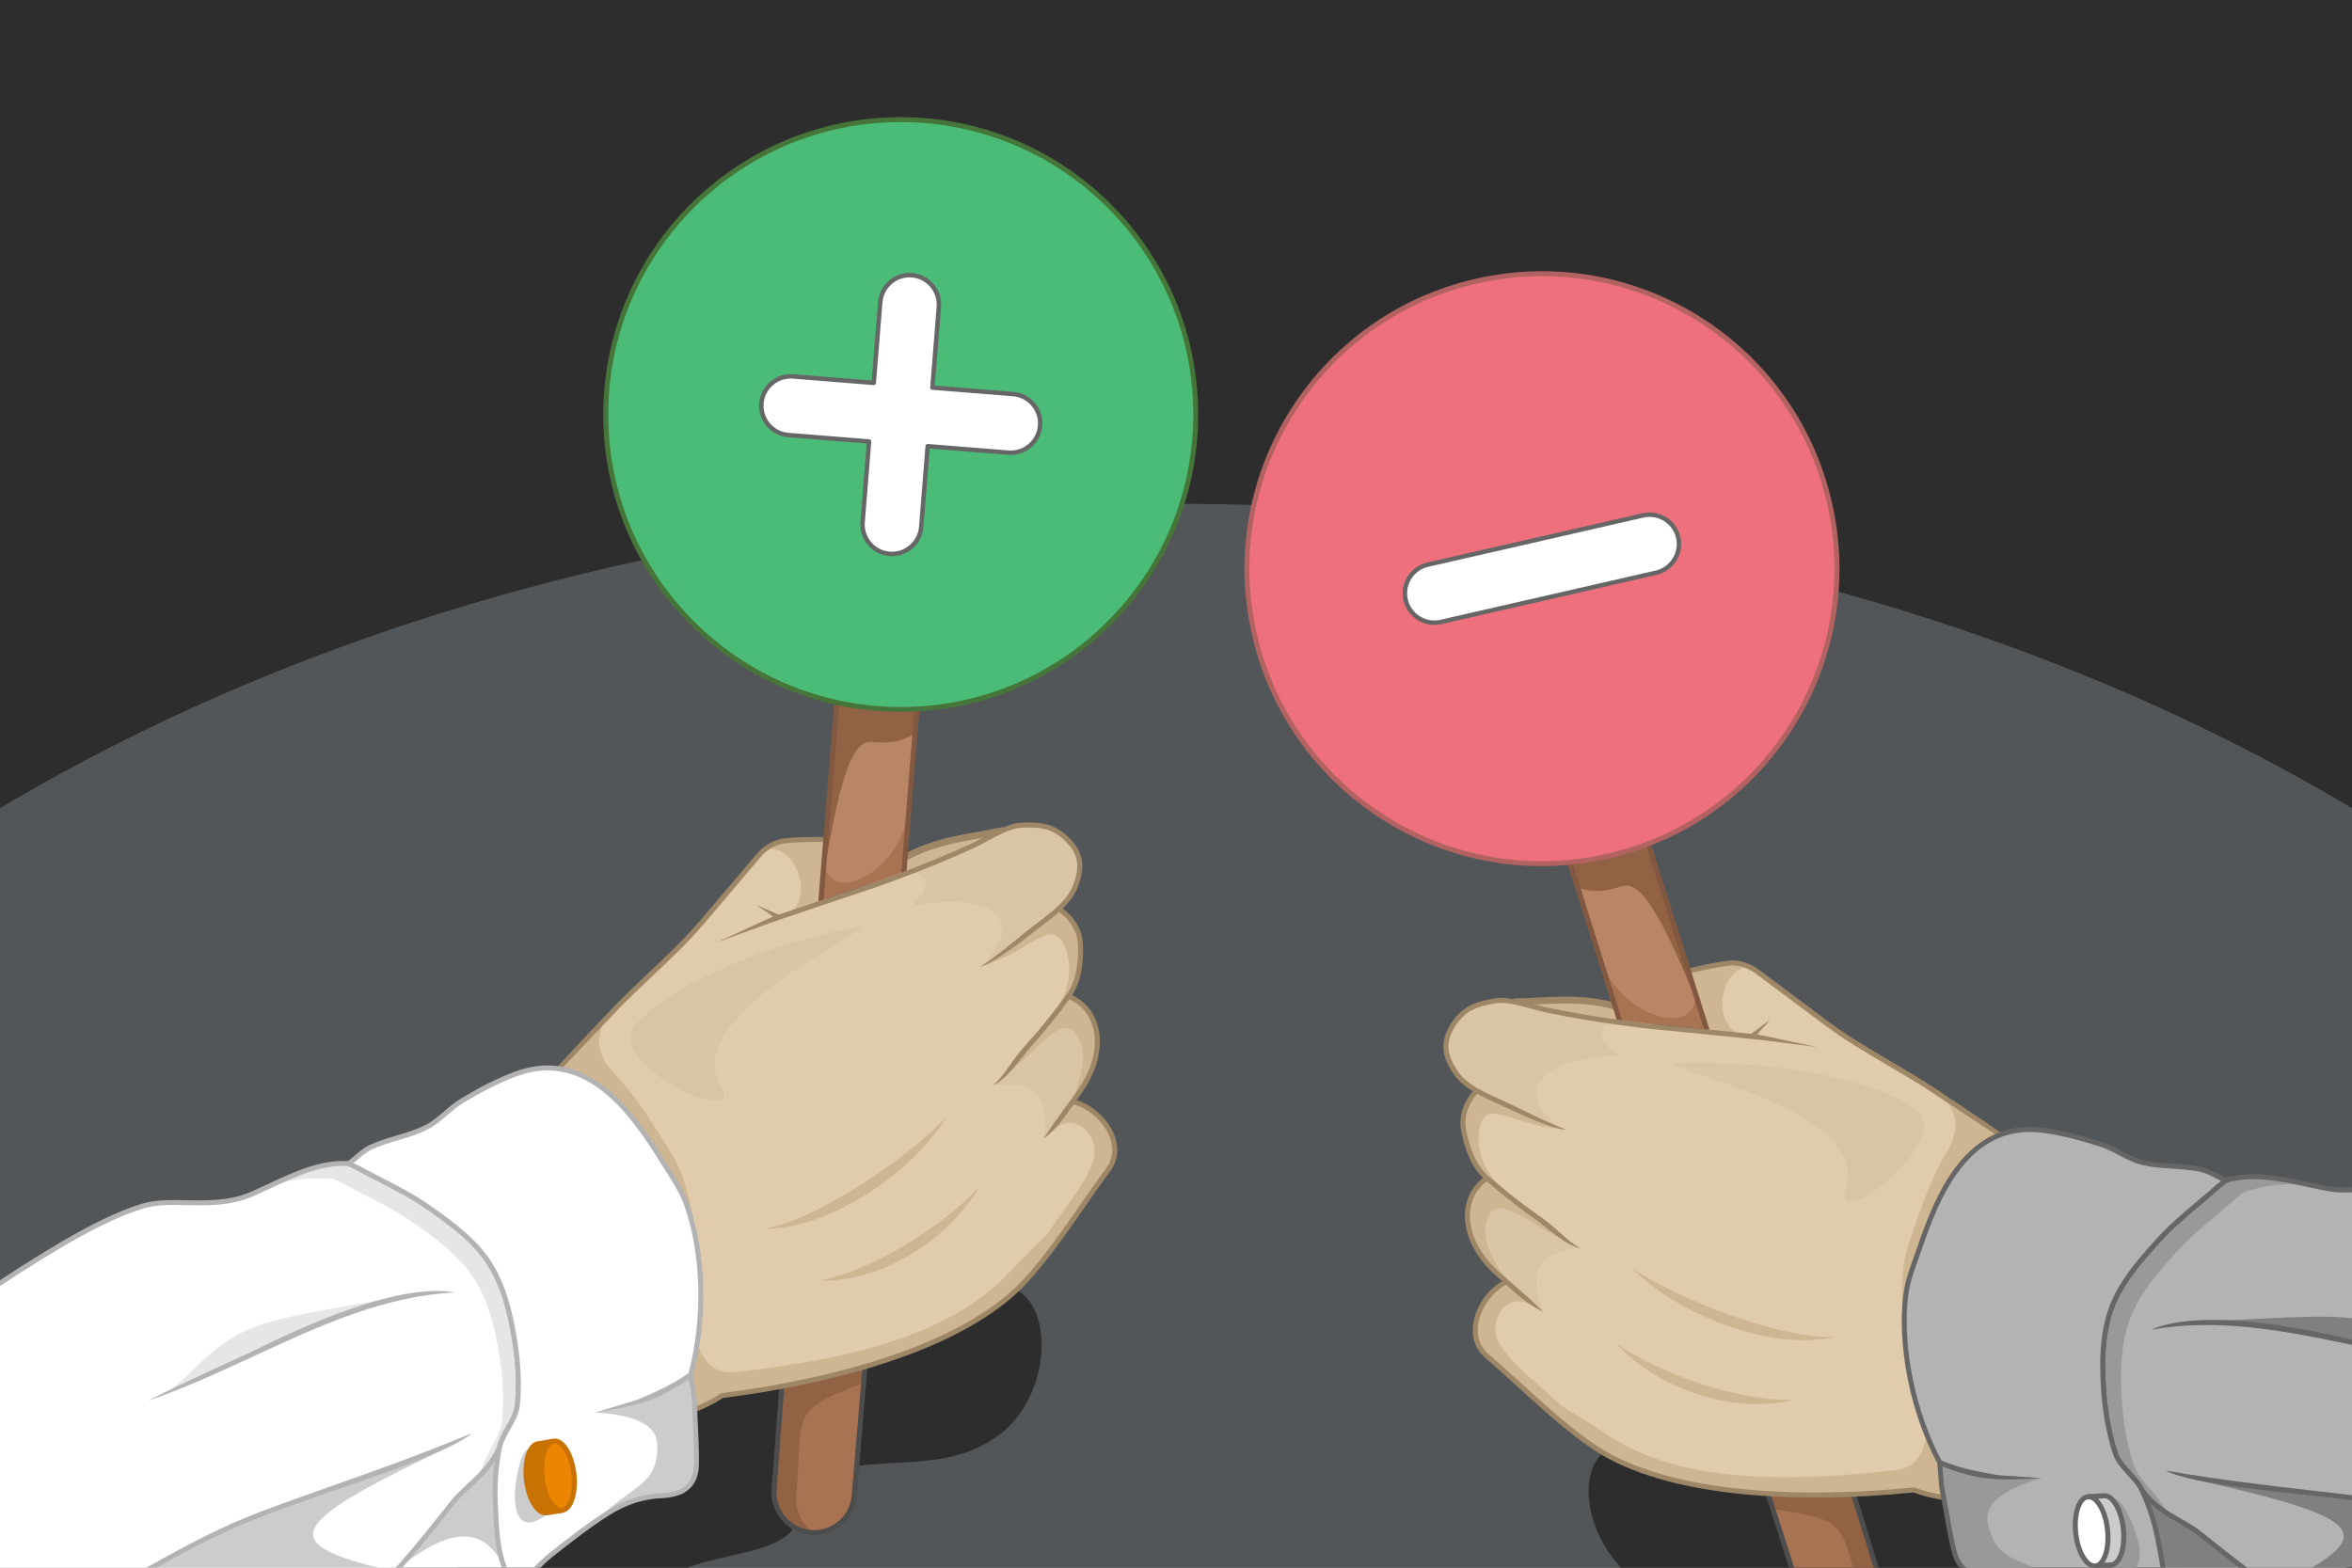 <?xml version="1.0" encoding="UTF-8"?>
<!DOCTYPE svg PUBLIC "-//W3C//DTD SVG 1.1//EN" "http://www.w3.org/Graphics/SVG/1.1/DTD/svg11.dtd">
<!-- Creator: CorelDRAW 2020 (64-Bit) -->
<svg xmlns="http://www.w3.org/2000/svg" xml:space="preserve" width="300px" height="200px" version="1.1" style="shape-rendering:geometricPrecision; text-rendering:geometricPrecision; image-rendering:optimizeQuality; fill-rule:evenodd; clip-rule:evenodd"
viewBox="0 0 5999.1 3999.4"
 xmlns:xlink="http://www.w3.org/1999/xlink"
 xmlns:xodm="http://www.corel.com/coreldraw/odm/2003">
 <defs>
  <style type="text/css">
   <![CDATA[
    .str1 {stroke:#4D4D4D;stroke-width:17.4;stroke-miterlimit:2.613}
    .str0 {stroke:#9E8767;stroke-width:17.4;stroke-miterlimit:2.613}
    .str2 {stroke:#666666;stroke-width:11.3;stroke-linecap:round;stroke-linejoin:round;stroke-miterlimit:2.613}
    .fil10 {fill:none}
    .fil0 {fill:#2D2D2D}
    .fil20 {fill:#4ABC78}
    .fil1 {fill:#525659}
    .fil24 {fill:gray}
    .fil7 {fill:#916244}
    .fil22 {fill:#999999}
    .fil6 {fill:#A87352}
    .fil23 {fill:#B3B3B3}
    .fil18 {fill:#B88667}
    .fil15 {fill:#C77202}
    .fil13 {fill:#CCCCCC}
    .fil3 {fill:#CFB693}
    .fil2 {fill:#CFB693}
    .fil5 {fill:#DAC4A6}
    .fil4 {fill:#E1CBAD}
    .fil11 {fill:#E6E6E6}
    .fil17 {fill:#EC8500}
    .fil26 {fill:#ED707C}
    .fil12 {fill:white}
    .fil21 {fill:#467539;fill-rule:nonzero}
    .fil8 {fill:#4D4D4D;fill-rule:nonzero}
    .fil25 {fill:#666666;fill-rule:nonzero}
    .fil19 {fill:#825940;fill-rule:nonzero}
    .fil9 {fill:#9E8767;fill-rule:nonzero}
    .fil27 {fill:#B36262;fill-rule:nonzero}
    .fil14 {fill:#B3B3B3;fill-rule:nonzero}
    .fil16 {fill:#C77202;fill-rule:nonzero}
   ]]>
  </style>
 </defs>
 <g id="Layer_x0020_1">
  <g id="_2382092868592">
   <g>
    <polygon class="fil0" points="0,0 5999.1,0 5999.1,3999.4 0,3999.4 "/>
    <path class="fil1" d="M5999.1 2061.9c-810.9,-484.5 -1857.1,-776.5 -2999.5,-776.5 -1142.4,0 -2188.7,292 -2999.6,776.5l0 1937.5 5999.1 0 0 -1937.5z"/>
   </g>
   <g>
    <g>
     <path class="fil2 str0" d="M2188.2 2206.3c41.5,-7.1 83,-14.2 124.6,-21.3 84.3,-44.3 163.8,-48.6 245,-66.5 -78.7,106.7 -157.4,213.3 -236.1,320 -44.5,-77.4 -89,-154.8 -133.5,-232.2z"/>
     <path class="fil0" d="M2498.7 3262.7c50.8,-4.3 111.1,25.7 135.6,70.3 49.4,90.1 15.2,248.6 -80.1,323.2 -149.9,117.4 -324.3,40.9 -498.5,117.9 -28.3,12.5 -17.9,109.9 -38.3,133 -46.4,52.6 -171.5,57.3 -264.2,92.3l-586.8 0 281.6 -566.2c350.3,-56.8 697.2,-140.7 1050.7,-170.5z"/>
     <path class="fil3" d="M2724.4 2143.8c-37.1,-37.6 -69.8,-41.1 -122.5,-38.3 -33.6,1.7 -88.1,36.8 -118.5,51 -62.8,29.3 -127.2,55 -192,79.5 -66.6,25.2 -134.7,46.3 -202.1,69.3 -25.7,8.8 -51.3,17.5 -77,26.2l48.2 -187.7c-51.9,-7.6 -95.5,3.5 -125.6,38.9l-142.9 168.3c-69.4,81.7 -154,149.4 -227.5,227.5l-139.1 148c19.7,9.7 52.3,8.9 69.8,22.9 62,50 109.9,114.7 146.4,173.6 3.9,6.4 8.7,13.9 13.6,21.5 17.6,27.3 36.3,56.4 48.3,89.2 21.7,59.5 35.1,134.3 37.1,213.9 1.9,73.3 -5.8,150.8 -25.5,224.3l8.9 59.6 0 0.7c0.6,18.1 1.6,36.6 2.5,55 0.4,8 0.8,16 1.2,24 38.4,-11.8 81.1,-29.1 113.8,-50.9 299.3,-37.9 624.7,-128.7 774.6,-293.2 79.3,-87 139.9,-187.9 209.8,-281.8 52.6,-70.7 -23.8,-161 -90.2,-174.9 6.3,-8.7 13,-18 20.1,-28.5 73.1,-107.1 47.1,-201.7 -30.1,-239.6 28.3,-37.9 32.4,-87.1 30,-135.5 -1.8,-34.6 -24,-68.2 -55,-88.4 17.9,-16.7 33.4,-35 41.4,-55.5 15.7,-40.2 21.8,-79 -17.7,-119.1z"/>
     <path class="fil4" d="M2724.4 2143.8c-37.1,-37.6 -69.8,-41.1 -122.5,-38.3 -33.6,1.7 -88.1,36.8 -118.5,51 -62.8,29.3 -127.2,55 -192,79.5 -66.6,25.2 -134.7,46.3 -202.1,69.3 -25.7,8.8 46.2,-37.4 20.5,-28.8l4.8 -133.6c-100.6,-5.5 -149.6,4.4 -179.7,39.8l-142.9 168.3c-69.4,81.7 -152.2,151.1 -227.5,227.5 -45.7,46.4 -52.3,103.6 1.7,159.6 45,46.6 81.8,101.8 111.1,148.6 4,6.4 8.8,13.8 13.7,21.4 17.6,27.4 36.3,56.5 48.3,89.3 21.7,59.5 35.1,134.2 37.1,213.9 0.9,35 -0.4,71 -4.1,107.1 -9.8,94 15,192.2 105,182 299.8,-34 553.7,-96.5 703.7,-261.1 79.2,-86.9 175,-160.1 244.9,-254 52.6,-70.7 -23.8,-161 -90.2,-174.9 6.3,-8.7 13,-18 20.1,-28.5 73.1,-107.1 47.1,-201.7 -30.1,-239.6 28.3,-37.9 32.4,-87.1 30,-135.5 -1.8,-34.6 -24,-68.2 -55,-88.4 17.9,-16.7 33.4,-35 41.4,-55.5 15.7,-40.2 21.8,-79 -17.7,-119.1z"/>
     <path class="fil5" d="M2736.7 2810.6l-1 -0.2c6.3,-8.7 13,-18 20.1,-28.5 73.1,-107.1 47.1,-201.7 -30.1,-239.6 2.1,-2.8 4.1,-5.7 5.9,-8.6l-97.3 121.6 -47.4 67 -54.4 46.6c93.8,-13.2 148.7,18.6 129,136.8l72.9 -94 2.3 -1.1z"/>
     <path class="fil2" d="M2200.1 2268.3c-36.9,12.4 -74,24.5 -110.8,37 -25.7,8.8 46.2,-37.4 20.5,-28.8l4.8 -133.6c-82.8,-4.5 -130.6,1.4 -161.8,23.4 74.4,-17.5 134.4,133 48.1,169.5 66.4,-22.5 132.8,-45 199.2,-67.5z"/>
     <path class="fil2" d="M2747.2 2794.3c2.8,-3.9 5.7,-8.1 8.6,-12.4 73.1,-107.1 47.1,-201.7 -30.1,-239.6 2.1,-2.8 4.1,-5.7 5.9,-8.6l-52.9 70 -88.8 103.2 -7.2 20.3c45.7,-31.3 122.7,-137.8 157.1,-94.3 36.5,46.2 22.8,93.1 1.7,158.2l5.7 3.2z"/>
     <path class="fil2" d="M2728 2543.4l-2.3 -1.1c28.3,-37.9 32.4,-87.1 30,-135.5 -1.8,-34.6 -24,-68.2 -55,-88.4 1.6,-1.5 3.2,-3 4.7,-4.5l0 0 -50.1 42 -58.2 46 -64.6 46.4 -32.3 18.2c105.8,-36.2 111.4,-59 169.9,-81 35,-13.2 55.1,38.2 56.9,81 2,45.2 -15.7,83 -30.7,102.9l2.6 2.6 27.7 -27.7 1.4 -0.9z"/>
     <path class="fil2" d="M2792.2 3027.3c11.7,-13.7 23,-27.7 33.7,-42 51.2,-68.8 -19.8,-156.1 -84.8,-173.6l-6.7 0 -55.3 78.9c55.3,-61.8 116,-1.2 113,49.7 -3.8,64.3 -103,171 -125.7,217.3l65.8 -56.3 60 -74z"/>
     <path class="fil5" d="M2724.4 2143.8c-37.1,-37.6 -69.8,-41.1 -122.5,-38.3 -33.6,1.7 -88.1,36.8 -118.5,51 -52.6,24.5 -106.4,46.6 -160.6,67.5 50.8,10.1 50.4,40.3 0,89.9 200.5,-45.7 305.4,31.3 177.4,152.6l57.2 -36.1 104.4 -80.1 39.5 -31.4 -0.6 -0.5c17.9,-16.7 33.4,-35 41.4,-55.5 15.7,-40.2 21.8,-79 -17.7,-119.1z"/>
     <g>
      <path class="fil6" d="M2206.3 3486.9l-27.5 328.7c-4.6,56.2 -54.1,98.6 -110.3,94.1l0 0c-56.2,-4.5 -98.3,-54.1 -94.1,-110.4l19.8 -264.1 212.1 -48.3z"/>
      <path class="fil7" d="M2206.3 3486.9c-1.1,13.6 -2.1,27.2 -3.2,40.9 -192.7,72.4 -155.1,77.8 -172,289.9 -3,37.5 14.8,72.1 43.7,92.3 -2.1,-0.1 -4.2,-0.1 -6.3,-0.3 0,0 0,0 0,0 -56.2,-4.5 -98.6,-54.2 -94.1,-110.4 5.2,-64.9 14.7,-199.1 19.8,-264.1 70.7,-26.5 141.4,-21.7 212.1,-48.3z"/>
      <path class="fil8" d="M2213 3484.4l-27.7 331.7c-2.4,29.9 -16.8,56.1 -38.1,74.2 -21.2,18.1 -49.4,28.2 -79.2,25.8 -29.9,-2.4 -56.1,-16.8 -74.2,-38 -18.1,-21.3 -28.2,-49.4 -25.8,-79.3l19.6 -261.1 13.3 -5 -20.1 267.1c-2.1,26.4 6.8,51.2 22.8,69.9 15.9,18.8 39.1,31.5 65.4,33.6 26.4,2.1 51.2,-6.8 69.9,-22.8 18.7,-15.9 31.4,-39 33.5,-65.3l27.3 -325.8 13.3 -5z"/>
     </g>
     <g>
      <path class="fil9" d="M1152 3027.7c140.3,-166.8 256.8,-294.7 407.9,-453.6 30.6,-32.2 62.9,-62.7 95.2,-93.1 45.7,-43.2 91.5,-86.4 132,-134.1l142.9 -168.3c15.5,-18.3 34.5,-30.4 56.2,-37.2 22.4,-6.9 124.6,-8 152,-3.9l7.1 1 -41.6 161.9 -12.4 -3.1 38 -148.1c-22.9,-2.6 -120.7,-1.3 -139.4,4.5 -19.3,6 -36.2,16.8 -50.1,33.2l-142.9 168.3c-41,48.3 -87,91.7 -133.1,135.1 -32.1,30.3 -64.3,60.7 -94.6,92.6l-228.4 240.2 -179 212.8 -9.8 -8.2z"/>
      <path class="fil9" d="M1971.6 2338.3c42.5,-14.4 73.2,-24.6 115.6,-39 19.4,-6.6 41.6,-14 63.8,-21.4 46.1,-15.3 92.2,-30.6 138.1,-47.9 32.5,-12.3 64.8,-24.8 96.6,-37.9 31.7,-13 63.4,-26.7 94.9,-41.4 8.3,-3.9 17.8,-9 28.2,-14.6 30,-16 66.7,-35.7 92.7,-37.1 27,-1.4 49,-1.1 69.2,4.3 20.4,5.5 38.8,16.3 58.3,36 20.9,21.3 29.8,42.4 31.4,63.6 1.5,20.8 -4.2,41.5 -12.3,62.3 -15.7,39.9 -57.2,71.3 -92.8,98.3 -5.3,4 -10.5,7.9 -15.8,12 -24.9,19.4 -100.9,79.7 -139.3,91 30.3,-19.4 62,-45.1 92.3,-69.7 13.7,-11.1 27.1,-22.1 39.1,-31.4l15.9 -12.1c34.3,-26 74.3,-56.2 88.6,-92.7 7.6,-19.3 12.8,-38.2 11.4,-56.8 -1.3,-18.3 -9.2,-36.7 -27.7,-55.5 -17.7,-17.9 -34.2,-27.7 -52.5,-32.6 -18.6,-5 -39.4,-5.2 -65.1,-3.8 -23.2,1.2 -58.5,20.1 -87.4,35.6 -10.8,5.8 -20.8,11.1 -28.7,14.8 -31.2,14.6 -63.2,28.4 -95.5,41.7 -32.3,13.2 -64.6,25.8 -97,38 -45.4,17.2 -92,32.6 -138.6,48.1 -20.4,6.7 -40.7,13.5 -63.7,21.3 -42.4,14.5 -84.9,28.9 -127.3,43.2l-135.9 49.7c48.4,-21.6 95.1,-44.4 143.5,-66z"/>
      <path class="fil9" d="M2704.1 2313.1c16.6,10.7 30.9,25.2 41,41.5 9.9,16 16.1,33.8 17,51.9 1.2,23.9 0.3,49.1 -4.5,73.2 -4.8,24.4 -13.6,47.6 -28.3,67.2 -14.9,20.1 -30.2,40.2 -46.2,60.3 -16,20.1 -32.7,39.9 -50.4,59.3 -27.7,30 -62.9,86.9 -100.2,102.4 16.6,-13.8 27,-28.5 40.1,-46.9 12.2,-17.3 26.7,-37.8 50.6,-64.1 17.6,-19.3 34.1,-38.9 49.8,-58.7 15.7,-19.6 30.9,-39.7 46,-59.9 13.4,-18 21.5,-39.5 26,-62.1 4.5,-23 5.4,-47.2 4.3,-70.1 -0.8,-15.9 -6.3,-31.6 -15.1,-45.7 -9.2,-14.8 -22,-27.9 -37,-37.6l6.9 -10.7z"/>
      <path class="fil9" d="M2727.4 2536.1c9.5,3.5 18.2,8.1 26.1,13.6 24.6,17 41.3,42.9 48.2,73.9 6.9,30.6 4.3,66.2 -9.4,103 -7.2,19.5 -17.5,39.3 -31.2,58.9 -13.1,19 -24.3,34.3 -34.8,48.9 -13,18 -31.5,45.3 -64.8,71.3 20.9,-32.7 36.8,-54.6 54.4,-78.9 10.5,-14.4 21.6,-29.7 34.7,-48.6 13,-18.7 22.8,-37.6 29.6,-56 12.9,-34.5 15.3,-67.5 9,-95.8 -6.2,-27.8 -21.1,-51 -43,-66.2 -7,-4.9 -14.8,-9 -23.2,-12.1l4.4 -12z"/>
      <path class="fil9" d="M2737 2804.1c17.8,3.8 36.2,12.6 52.8,25 19.2,14.2 36.1,33.2 47,54.3 11,21.5 16,45.3 11.2,68.8 -2.7,12.6 -8.1,25 -17,36.9 -23.3,31.3 -45.4,63.3 -67.6,95.2 -44.7,64.5 -89.4,128.9 -142.5,187.1 -69.2,75.9 -175.2,136.3 -298.6,183 -145.7,55.1 -315.9,91.4 -478.5,112.1 -72,47.4 -160.8,64.3 -248.6,81 -107.9,20.5 -214.3,40.8 -283.2,117.6l-9.5 -8.6c71.7,-80 180.3,-100.7 290.4,-121.6 87,-16.5 175,-33.3 245.1,-79.9l2.7 -1c162.1,-20.6 331.9,-56.7 477.1,-111.6 121.6,-46.1 225.8,-105.3 293.6,-179.7 52.6,-57.7 97,-121.7 141.4,-185.7 22.3,-32.1 44.7,-64.3 67.9,-95.6 7.7,-10.3 12.4,-21 14.7,-31.8 4.2,-20.4 -0.2,-41.3 -10.1,-60.3 -9.9,-19.4 -25.5,-36.8 -43.1,-49.9 -15.2,-11.3 -31.8,-19.4 -47.8,-22.7l2.6 -12.6z"/>
      <line class="fil10 str1" x1="1506.7" y1="2856.7" x2="1289.7" y2= "3073.6" />
      <polygon class="fil9" points="1982.1,2345.7 1930,2308.8 1989.5,2335.2 "/>
     </g>
     <g>
      <path class="fil11" d="M364.4 3076.8c-95.3,28.6 -220,101.7 -364.4,196.6l0 726 1017.6 0c45.7,-51.7 90.3,-106.5 134.7,-163.4 38.6,-49.6 90.3,-72.6 122.3,-144.7 7.6,-36.4 41.3,-69.2 45,-106.2 7.4,-74.4 -1.8,-150.6 -17.9,-223.6 -11.9,-54.8 -31.6,-110.1 -65,-155 -38.3,-51.5 -92.3,-90.1 -144.8,-127 -55,-38.6 -117.1,-65.9 -175.9,-98.2 -8.6,-4.7 -17.6,-8.5 -26.3,-12.8 -87.3,-5.8 -171.9,45.1 -247.5,77.9 -96.7,41.9 -199.5,6.9 -277.8,30.4z"/>
      <path class="fil12" d="M364.4 3076.8c-95.3,28.6 -220,101.7 -364.4,196.6l0 726 1012.4 0c34,-40 67.5,-81.6 100.9,-124.4 38.7,-49.6 95.3,-70.7 122.3,-144.8 12.7,-34.8 41.4,-69.2 45.1,-106.1 7.3,-74.4 -1.9,-150.6 -17.9,-223.7 -12,-54.7 -31.6,-110.1 -65.1,-155 -38.3,-51.5 -92.2,-90.1 -144.8,-126.9 -54.9,-38.6 -117,-65.9 -175.9,-98.2 -8.5,-4.7 -17.5,-8.6 -26.3,-12.9 -87.2,-5.7 -132.9,6.2 -208.5,39 -96.6,41.9 -199.5,6.9 -277.8,30.4z"/>
      <path class="fil12" d="M1152.3 3836c-44.4,56.9 -89,111.7 -134.7,163.4l269 0c-19.8,-52 -20.6,-109.9 -23.1,-164.9 -2.2,-50 0.9,-94.2 11.1,-143.2 -32,72.1 -83.7,95.1 -122.3,144.7z"/>
      <path class="fil13" d="M1152.3 3836c-44.4,56.9 -89,111.7 -134.7,163.4 110.1,-85.9 208.9,-124.9 269,0 -19.8,-52 -20.6,-109.9 -23.1,-164.9 -2.2,-50 0.9,-94.2 11.1,-143.2 -32,72.1 -83.7,95.1 -122.3,144.7z"/>
      <path class="fil14" d="M366.2 3082.8c-95.4,28.6 -220.8,102.4 -366.2,198.1l0 -15c143.4,-94.2 267.4,-166.6 362.6,-195.2 34.5,-10.3 73.3,-9.6 114.1,-8.8 52.8,1 109.2,2.1 163.1,-21.3 14.4,-6.3 29.4,-13.3 44.6,-20.4 64.3,-30.2 133.8,-62.8 205.7,-58l2.3 0.6 8.7 4.2c6.1,2.8 12.2,5.7 17.9,8.8 18.2,10 36.6,19.5 55,28.9 41.6,21.4 83.3,42.8 121.5,69.7 26.3,18.4 53,37.3 78.1,58.3 25.2,21 48.7,43.8 68.2,70 17,22.9 30.6,48.5 41.3,75.2 10.8,26.7 18.8,54.6 24.8,82.2 8.1,36.7 14.4,74.2 17.8,112.1 3.4,37.9 3.9,76 0.2,113.6 -2.1,21.1 -13,40.2 -23.9,59.4 -9,15.7 -17.9,31.5 -21.3,47.4l-0.3 1.2c-20.9,47.1 -49.7,73.5 -78,99.6 -15.8,14.5 -31.4,28.9 -45.2,46.5 -22.2,28.6 -44.5,56.5 -66.9,83.8 -21.2,25.8 -42.6,51.1 -64.3,75.7l-18.5 0 5.8 -4.5c22.6,-25.7 45,-52.2 67.3,-79.2 22.4,-27.3 44.6,-55.2 66.7,-83.5 14.5,-18.6 30.4,-33.3 46.6,-48.1 27.2,-25.1 54.9,-50.5 74.7,-94.8 3.8,-17.6 13.1,-34 22.4,-50.3 10.3,-18 20.5,-36 22.3,-54.5 3.7,-36.8 3.2,-74.1 -0.1,-111.1 -3.4,-37.1 -9.6,-74.2 -17.6,-110.6 -5.9,-27.1 -13.7,-54.3 -24.2,-80.2 -10.4,-25.8 -23.4,-50.4 -39.8,-72.4 -18.8,-25.3 -41.5,-47.5 -66,-67.8 -24.5,-20.5 -51.1,-39.3 -77.3,-57.7 -37.7,-26.5 -78.9,-47.6 -120,-68.8 -18.6,-9.5 -37.2,-19.1 -55.4,-29 -5.7,-3.2 -11.4,-5.9 -17.2,-8.5l-7.7 -3.7c-68.3,-4.1 -135.7,27.5 -198.2,56.9 -15.3,7.1 -30.3,14.2 -45.1,20.6 -56.3,24.4 -114.1,23.3 -168.1,22.3 -39.9,-0.8 -77.6,-1.5 -110.4,8.3z"/>
      <path class="fil12" d="M1274.6 3691.3c-10.2,49 -13.3,93.2 -11.1,143.2 2.5,55 3.3,112.9 23.1,164.9l83 0c11.5,-11.2 22.9,-22.5 35.7,-32.6 47.5,-37.4 95.3,-75.2 146.5,-107.3 45.4,-28.6 90.9,-41.9 135.1,-43.7 59.2,-2.4 89.2,-27.7 89.6,-82.3 0.5,-55.2 -3.9,-110.4 -5.8,-165.6 -4.4,-29.6 -4.6,-31.2 -9,-60.8 41,-152.6 30.3,-322.3 -11.1,-435.7 -14.9,-40.8 -40.7,-76.1 -61.4,-109.6 -72.4,-116.9 -190.1,-288.9 -372.1,-222.6 -48.2,17.6 -93.9,42.3 -138,68.6 -32.6,19.4 -57.5,50.7 -91.3,68 -44.8,22.8 -96.5,29.6 -142.1,50.9 -21.1,9.9 -37.4,27.9 -56,41.8 8.7,4.3 17.7,8.1 26.3,12.8 58.8,32.3 120.9,59.6 175.9,98.2 52.5,36.9 106.5,75.5 144.8,127 33.4,44.9 53.1,100.2 65,155 16.1,73 25.3,149.2 17.9,223.6 -3.7,37 -37.4,69.8 -45,106.2z"/>
      <path class="fil13" d="M1517.5 3882.1c11.2,-7.8 22.7,-15.3 34.3,-22.6 45.4,-28.6 90.9,-41.9 135.1,-43.7 59.2,-2.4 89.2,-27.7 89.6,-82.3 0.5,-55.2 -3.9,-110.4 -5.8,-165.6l-8.9 -59.6 -85 49.8 -79.7 27.6 -79.6 18c109.5,5.9 159.3,35.1 159.3,84.1 0.1,105.1 -62.7,97.5 -159.3,194.3z"/>
      <path class="fil14" d="M1280.7 3692.6c-5,24.2 -8.3,47.3 -10,70.4 -1.8,23.2 -2,46.5 -0.9,71.2l0.6 14.2c2.1,50.1 4.3,102.1 22,148.7l1.1 2.3 -13.7 0c-17.6,-47.8 -19.8,-100.1 -22,-150.5l-0.6 -14.1c-1.1,-25.3 -0.9,-49.1 0.9,-72.7 1.8,-23.7 5.1,-47.3 10.3,-72.1 3.7,-17.8 13.2,-34.4 22.6,-51 10.3,-18 20.5,-36 22.3,-54.5 3.7,-36.8 3.2,-74.1 -0.1,-111.1 -3.4,-37.1 -9.6,-74.2 -17.6,-110.6 -5.9,-27.1 -13.7,-54.3 -24.2,-80.2 -10.4,-25.8 -23.4,-50.4 -39.8,-72.4 -18.8,-25.3 -41.5,-47.5 -66,-67.8 -24.5,-20.5 -51.1,-39.3 -77.3,-57.7 -37.7,-26.5 -78.9,-47.6 -120,-68.8 -18.6,-9.5 -37.2,-19.1 -55.4,-29 -5.7,-3.2 -11.4,-5.9 -17.2,-8.5l-8.8 -4.2 -9.3 -4.6 8.3 -6.2c6,-4.4 11.9,-9.5 17.8,-14.5 12.3,-10.4 24.5,-20.9 39.4,-27.9 22.1,-10.3 45.3,-17.2 68.4,-24.1 25.2,-7.5 50.4,-15 73.4,-26.7 17.6,-9 33,-22.2 48.4,-35.4 13.5,-11.5 27.1,-23.2 42.6,-32.4 22.3,-13.3 44.9,-26.1 67.8,-37.8 23.2,-11.7 46.9,-22.4 71.3,-31.3 93.5,-34.1 170.4,-7 233.2,43.6 61.9,49.9 109.9,122.7 146.3,181.6 4,6.4 8.8,13.9 13.7,21.5 17.6,27.4 36.3,56.4 48.3,89.2 21.7,59.5 35.1,134.3 37.1,213.9 1.9,73.3 -5.9,150.8 -25.5,224.3l8.8 59.6 0.1 0.7c0.6,18.1 1.6,36.6 2.5,55.1 1.8,36.8 3.7,73.6 3.3,110.7 -0.2,29.2 -8.5,50.7 -24.9,65.4 -16,14.5 -39.6,21.9 -70.7,23.2 -22.2,0.9 -44.7,4.8 -67.4,12.1 -21.4,6.9 -43.1,17 -64.7,30.6 -50,31.4 -97,68.5 -143.7,105.2l-2.2 1.7c-10.9,8.6 -20.8,18.1 -30.6,27.7l-17.1 0 3.1 -3.9 3.1 -3.1c10.8,-10.5 21.6,-21 33.7,-30.6l2.2 -1.7c46.9,-36.9 94.2,-74.1 144.8,-106 22.5,-14.2 45.1,-24.7 67.6,-31.9 23.7,-7.7 47.4,-11.7 70.7,-12.7 28,-1.1 49,-7.6 62.8,-20 13.6,-12.2 20.5,-30.7 20.7,-56.1 0.4,-36.5 -1.5,-73.3 -3.3,-110 -0.9,-18.2 -1.8,-36.3 -2.5,-54.8l-9 -60.6 0.2 -2.5c19.5,-72.8 27.2,-149.5 25.4,-222.1 -2,-78.2 -15.1,-151.6 -36.4,-209.9 -11.4,-31.4 -29.8,-59.9 -47,-86.7 -4.5,-7 -9,-13.9 -13.8,-21.7 -35.9,-58 -83.1,-129.7 -143.5,-178.4 -59.6,-48 -132.6,-73.8 -221.1,-41.5 -23.8,8.6 -47,19.1 -69.8,30.7 -23,11.6 -45.3,24.3 -67.1,37.3 -14.4,8.6 -27.6,19.9 -40.8,31.2 -16,13.7 -32,27.4 -50.9,37 -24,12.3 -49.7,19.9 -75.4,27.6 -22.9,6.8 -45.7,13.6 -66.8,23.5 -13.3,6.2 -24.9,16.1 -36.5,26 -3.4,2.9 -6.8,5.8 -10.3,8.7 5.9,2.8 11.8,5.6 17.4,8.6 18.2,10 36.6,19.5 55,28.9 41.6,21.4 83.3,42.8 121.5,69.7 26.3,18.4 53,37.3 78.1,58.3 25.2,21 48.7,43.8 68.2,70 17,22.9 30.6,48.5 41.3,75.2 10.8,26.7 18.8,54.6 24.8,82.2 8.1,36.7 14.4,74.2 17.8,112.1 3.4,37.9 3.9,76 0.2,113.6 -2.1,21.1 -13,40.2 -23.9,59.4 -9,15.7 -17.9,31.5 -21.3,47.4z"/>
      <path class="fil13" d="M964.9 3999.4c-264.8,-65.4 -222,-117.3 189.7,-312.8 -37.1,13.1 -74.1,26.2 -111.1,39.3 -48.2,17.7 -96.4,35.3 -144.6,53 -50.5,17.2 -101,34.4 -151.6,51.6 -43.9,17.3 -87.7,34.6 -131.5,51.8 -42.3,20.3 -84.6,40.6 -126.8,60.9 -32.3,17.1 -64.5,34.2 -96.8,51.3l-7 4.9 579.7 0z"/>
      <path class="fil14" d="M1765.3 3512.2c-93.2,66.5 -148.4,74.5 -247.8,91.5l106.3 -32.1c44.6,-18.8 89.1,-37.5 134.2,-69.7l7.3 10.3z"/>
      <path class="fil14" d="M848.1 3803.6c-61.5,21.8 -120.7,42.7 -179.1,64.8 -47.2,17.9 -93.1,38.4 -139.1,61.3 -43.2,21.4 -86.4,44.7 -130.9,69.7l-26.1 0c47.3,-26.5 108.2,-59.6 151.4,-81 46.4,-23.1 92.7,-43.8 140.3,-61.8 58.6,-22.2 117.8,-43.2 179.3,-64.9 109.7,-38.7 226.6,-80 359.8,-135.5 -51.6,47.7 -311,131.7 -355.6,147.4z"/>
      <path class="fil11" d="M1029.3 3308.4l66.8 -14.6c-279,51.8 -394.4,64 -476.6,104.2 -88.4,43.2 -134.2,113.7 -185.5,147.3l91.3 -37.8 135.1 -59.2 109.1 -50.6 89.2 -38.9 85.3 -29 85.3 -21.4z"/>
      <path class="fil14" d="M1161 3297.3c-180.7,8.3 -347.4,85.5 -514.2,162.7 -88.7,41.1 -177.6,82.2 -268.8,113.1 88.4,-45.2 229.3,-108.7 263.6,-124.6 45.6,-21.1 351.8,-182.1 519.4,-151.2z"/>
      <path class="fil13" d="M1396.2 3700.4l-4.3 165.5c-118.5,85.7 -76.2,-159.5 -44.5,-169.6l48.8 4.1z"/>
      <g>
       <path class="fil15" d="M1413 3677.3l20.5 174.7 -39.8 7.4c-22.3,2.6 -45.1,-34.8 -50.8,-83.5 -5.7,-48.7 7.8,-90.3 30.2,-92.9l39.9 -5.7z"/>
       <path class="fil16" d="M1419.3 3676.6l16.8 182.4c-14.3,2.7 -27.8,5.3 -41.7,6.7 -13.9,1.7 -27.3,-8.2 -37.8,-25.5 -9.7,-15.8 -17.1,-38.2 -20.1,-63.5l0 0c-2.9,-25.3 -0.8,-48.9 4.9,-66.5 6.2,-19.1 17,-31.8 30.8,-33.5l38.2 -6.3 8.9 6.2zm7.1 170.1l-19 -162.1 -33.6 4.8c-8.4,1 -15.5,10.4 -20.2,24.8 -5.2,16 -7.1,37.6 -4.3,61l0 0.1c2.7,23.4 9.5,44 18.2,58.3 7.9,12.8 17,20.3 25.4,19.4l33.5 -6.3z"/>
       <path class="fil17" d="M1413 3676.5c22.4,-2.6 45.1,34.8 50.8,83.5 5.7,48.7 -7.9,90.3 -30.2,92.9 -22.4,2.6 -45.2,-34.8 -50.8,-83.5 -5.7,-48.7 7.8,-90.3 30.2,-92.9z"/>
       <path class="fil16" d="M1412.2 3670.1c13.9,-1.6 27.4,8.3 37.9,25.6 9.7,15.8 17.1,38.3 20.1,63.5 2.9,25.3 0.8,48.9 -4.9,66.5 -6.2,19.2 -17.1,31.9 -31,33.6 -13.9,1.6 -27.4,-8.3 -37.9,-25.6 -9.6,-15.8 -17.1,-38.3 -20,-63.5 -3,-25.3 -0.9,-48.8 4.8,-66.5 6.3,-19.2 17.1,-31.9 31,-33.6zm26.9 32.3c-7.8,-13 -16.9,-20.5 -25.4,-19.5 -8.5,1 -15.6,10.4 -20.3,24.8 -5.2,16 -7,37.6 -4.3,61 2.8,23.4 9.6,44 18.3,58.4 7.8,12.9 17,20.4 25.4,19.4 8.5,-1 15.6,-10.4 20.3,-24.8 5.2,-16 7,-37.6 4.3,-61 -2.7,-23.4 -9.5,-44 -18.3,-58.3z"/>
      </g>
     </g>
     <path class="fil2" d="M2499.7 3025.3c-85.9,96.4 -276.5,218.8 -412.9,242.4 167.3,2.6 333.4,-106.5 412.9,-242.4z"/>
     <path class="fil2" d="M2415.5 2847.5c-85.9,96.4 -328.2,263.5 -464.7,287.1 167.3,2.5 385.3,-151.2 464.7,-287.1z"/>
     <path class="fil5" d="M1838.3 2770.6c69,116.7 -308.3,-59.4 -216,-158.7 103.5,-111.5 362,-210 560.9,-246.4 106.5,-19.5 -459.1,211.7 -344.9,405.1z"/>
     <path class="fil18" d="M2150.5 1589.9l204.4 16.4 -49.8 611.3c-38.9,-11.1 -78.9,30.4 -113.8,42.7 -44.8,15.8 -81.3,19.6 -96.5,27.1l55.7 -697.5z"/>
     <path class="fil6" d="M2315.1 2085.9c-1.5,18.7 -7.7,107.5 -9.9,138l-16.1 6.1c-45.9,17.3 -92,32.6 -138.1,47.9 -20.2,6.7 -40.5,13.4 -58.5,19.6l8.2 -102.8c-1.6,19.3 20.1,85.9 103.5,42.6 78.8,-41 109.6,-135.7 110.9,-151.4z"/>
     <path class="fil7" d="M2135 1778.2l204.4 16.3 -6.1 76.9c-27.8,16.6 -56.7,25.4 -95.6,22.2 -39,-3.1 -82.6,-22.8 -142,377.2l39.3 -492.6z"/>
     <path class="fil19" d="M2151 1583.5l210.8 16.9c-18,226.7 -31.3,394 -49.4,620.7l-13.4 5.1 49 -614 -191.6 -15.3 -55.7 697.8 -13.5 4.6 57.4 -716.3 6.4 0.5z"/>
     <path class="fil20" d="M2297.5 305.2c415.5,0 752.3,336.8 752.3,752.4 0,415.5 -336.8,752.3 -752.3,752.3 -415.6,0 -752.4,-336.8 -752.4,-752.3 0,-415.6 336.8,-752.4 752.4,-752.4z"/>
     <path class="fil21" d="M2297.5 298.9c209.5,0 399.1,84.9 536.4,222.2 137.3,137.3 222.2,327 222.2,536.5 0,209.5 -84.9,399.1 -222.2,536.4 -137.3,137.3 -326.9,222.2 -536.4,222.2 -209.6,0 -399.2,-84.9 -536.5,-222.2 -137.3,-137.3 -222.2,-326.9 -222.2,-536.4 0,-209.5 84.9,-399.2 222.2,-536.5 137.3,-137.3 326.9,-222.2 536.5,-222.2zm527.5 231.1c-135,-135 -321.5,-218.5 -527.5,-218.5 -206.1,0 -392.6,83.5 -527.6,218.5 -135,135 -218.5,321.5 -218.5,527.6 0,206 83.5,392.5 218.5,527.5 135,135.1 321.5,218.6 527.6,218.6 206,0 392.5,-83.5 527.5,-218.6 135,-135 218.6,-321.5 218.6,-527.5 0,-206.1 -83.6,-392.6 -218.6,-527.6z"/>
     <path class="fil12 str2" d="M2325.9 702.1l0 0c41.2,3.3 72.1,39.6 68.8,80.7l-16.5 206 206 16.5c41.1,3.3 72,39.6 68.7,80.7l0 0c-3.3,41.2 -39.6,72.1 -80.7,68.8l-206 -16.5 -16.5 206c-3.3,41.1 -39.6,72 -80.7,68.7l0 0c-41.1,-3.3 -72.1,-39.6 -68.8,-80.7l16.5 -206 -206 -16.5c-41.1,-3.3 -72,-39.6 -68.7,-80.7l0 0c3.3,-41.1 39.6,-72.1 80.7,-68.8l206 16.5 16.5 -206c3.3,-41.1 39.6,-72 80.7,-68.7z"/>
    </g>
    <g>
     <path class="fil2 str0" d="M4241.1 2558.7c-42.1,2.4 -84.1,4.7 -126.2,7 -92.1,-24.3 -170.6,-10.7 -253.7,-9.9 100.5,86.3 201.1,172.7 301.6,259 26.1,-85.3 52.2,-170.7 78.3,-256.1z"/>
     <path class="fil0" d="M4174.5 3657.8c-50.4,7.1 -102.5,49.9 -116.4,98.8 -21,74.1 12.4,175.2 76.6,242.8l1438.6 0 -336.5 -410.3c-354.1,22.9 -711,18.7 -1062.3,68.7z"/>
     <path class="fil3" d="M3704.5 2617.6c27.8,-44.9 58.8,-55.6 110.8,-64.7 33.1,-5.8 94.1,16.2 126.9,23.2 67.8,14.5 136.3,25.2 204.9,34.6 70.6,9.6 141.7,15 212.5,22.4 27,2.8 53.9,5.6 80.9,8.3l-88.9 -172.1c48.8,-19.1 93.8,-18 131.1,9.8l176.9 132.1c85.9,64.1 183.5,111.1 272.6,170.9l168.7 113.2c-17.1,13.8 -49.1,20.3 -63,37.9 -49.2,62.5 -81.4,136.3 -103.8,201.9 -2.4,7.1 -5.5,15.5 -8.5,23.9 -11.1,30.7 -22.8,63.1 -27.2,97.8 -7.8,62.9 -4.2,138.7 11.7,216.8 14.5,71.9 39.4,145.7 74.9,212.9l4.8 60.1 0.1 0.7c3.4,17.8 6.6,36 9.9,54.2 1.3,7.9 2.7,15.7 4.2,23.6 -40.1,-2.9 -85.6,-10.2 -122.4,-24.1 -300.2,29.9 -637.6,14.1 -820.6,-112.7 -96.6,-67 -178.3,-151.9 -267.4,-227.8 -67.1,-57.2 -12.8,-162.3 48.9,-190.6 -8.1,-7.1 -16.7,-14.7 -26.1,-23.3 -95.1,-88.1 -90.9,-186.1 -24.2,-240.3 -35.9,-30.6 -51,-77.6 -59.4,-125.3 -6.1,-34.2 8.1,-71.9 33.8,-98.5 -21.2,-12.2 -40.4,-26.7 -52.8,-44.9 -24.3,-35.6 -38.9,-72.1 -9.3,-120z"/>
     <path class="fil4" d="M3704.5 2617.6c27.8,-44.9 58.8,-55.6 110.8,-64.7 33.1,-5.8 94.1,16.2 126.9,23.2 67.8,14.5 136.3,25.2 204.9,34.6 70.6,9.6 141.7,15.1 212.5,22.4 27,2.8 -53.4,-26.2 -26.4,-23.5l-34.6 -129.2c96.8,-27.8 146.8,-29.1 184.1,-1.3l176.9 132.1c85.9,64.1 182.1,113.3 272.6,170.9 54.9,35 74.1,89.3 34,155.9 -33.5,55.5 -57,117.5 -75.1,169.7 -2.4,7.1 -5.5,15.5 -8.5,23.9 -11.1,30.7 -22.8,63.2 -27.2,97.8 -7.8,62.9 -4.2,138.7 11.7,216.8 6.9,34.4 16.2,69.2 28,103.5 30.5,89.4 28.3,190.7 -61.7,200.9 -299.8,33.8 -561.3,29.6 -744.3,-97.2 -96.6,-67 -206.4,-117 -295.5,-192.9 -67.1,-57.2 -12.8,-162.3 48.9,-190.6 -8.1,-7.1 -16.7,-14.7 -26.1,-23.3 -95.1,-88.1 -90.9,-186.1 -24.2,-240.3 -35.9,-30.6 -51,-77.6 -59.4,-125.3 -6.1,-34.2 8.1,-71.9 33.8,-98.5 -21.2,-12.2 -40.4,-26.7 -52.8,-44.9 -24.3,-35.6 -38.9,-72.1 -9.3,-120z"/>
     <path class="fil5" d="M3841.6 3270.3l0.9 -0.4c-8.1,-7.1 -16.7,-14.7 -26.1,-23.3 -95.1,-88.1 -90.9,-186.1 -24.2,-240.3 -2.6,-2.3 -5.2,-4.6 -7.6,-7.1l122 96.8 61.2 54.8 63.4 33.3c-94.3,8 -140.7,51.3 -95.1,162.1l-92.1 -75.3 -2.4 -0.6z"/>
     <path class="fil2" d="M4243.3 2621.8c38.8,3.8 77.6,7.3 116.3,11.3 27,2.8 -53.4,-26.2 -26.4,-23.5l-34.6 -129.2c79.7,-22.9 127.7,-27.8 162.9,-13.3 -76.4,-0.4 -101.2,159.6 -8.9,176 -69.8,-7.1 -139.5,-14.2 -209.3,-21.3z"/>
     <path class="fil2" d="M3827.7 3256.8c-3.7,-3.3 -7.4,-6.6 -11.3,-10.2 -95.1,-88.1 -90.9,-186.1 -24.2,-240.3 -2.6,-2.3 -5.2,-4.6 -7.6,-7.1l67.2 56.5 109.6 80.7 11.6 18.2c-51.6,-20.3 -150.4,-106.9 -174.2,-56.9 -25.3,53.2 -1.4,96 33.7,154.7l-4.8 4.4z"/>
     <path class="fil2" d="M3790.3 3008l1.9 -1.7c-35.9,-30.6 -51,-77.6 -59.4,-125.3 -6.1,-34.2 8.1,-71.9 33.8,-98.5 -1.9,-1.1 -3.8,-2.2 -5.6,-3.3l0 0 58.3 29.7 66.9 31.8 73.3 30.9 35.6 10.5c-111.2,-11.6 -121.8,-32.6 -183.7,-41 -37,-5.1 -45.1,49.5 -37.4,91.7 8.3,44.4 33.9,77.3 53,93.4l-1.9 3.1 -33.3 -20.8 -1.5 -0.5z"/>
     <path class="fil2" d="M3835.8 3493.9c-14.4,-10.7 -28.5,-21.8 -42.2,-33.4 -65.2,-55.6 -15.6,-156.6 43.9,-188.1l6.5 -1.5 71.5 64.5c-67.7,-47.9 -113.3,24.8 -99,73.7 18.1,61.8 138.6,143.7 171,183.7l-76.7 -40.1 -75 -58.8z"/>
     <path class="fil5" d="M3704.5 2617.6c27.8,-44.9 58.8,-55.6 110.8,-64.7 33.1,-5.8 94.1,16.2 126.9,23.2 56.8,12.2 114.1,21.7 171.6,29.9 -47.2,21.3 -40.1,50.6 20.1,87.7 -205.7,0.2 -290.7,98.8 -138.8,188.4l-63.8 -22.4 -119.7 -54.8 -45.5 -21.8 0.5 -0.6c-21.2,-12.2 -40.4,-26.7 -52.8,-44.9 -24.3,-35.6 -38.9,-72.1 -9.3,-120z"/>
     <g>
      <polygon class="fil6" points="4509.6,3810.9 4569.8,3999.4 4785.6,3999.4 4727.2,3810.7 "/>
      <path class="fil7" d="M4509.6 3810.9c4.1,13.1 8.2,26.1 12.3,39.2 166.2,22.4 173.5,35.6 205,149.3l58.6 0c-19.8,-64.2 -44.2,-143.8 -58.3,-188.7 -74.9,-10.2 -142.7,10.3 -217.6,0.2z"/>
      <path class="fil8" d="M4502.6 3810l60.4 189.4 13.5 0 -59.9 -187.5 -14 -1.9zm289.7 189.4l-58.1 -187.8 -14.1 -1.9 58.8 189.7 13.4 0z"/>
     </g>
     <g>
      <path class="fil9" d="M5434.6 3127.7c-174,-131.2 -316.1,-229.9 -498.9,-351 -37,-24.5 -75.3,-47 -113.6,-69.5 -54.2,-31.8 -108.5,-63.7 -158.7,-101.1l-176.9 -132.1c-19.2,-14.4 -40.3,-22 -63,-23.7 -23.5,-1.8 -123.2,20 -149.1,30.1l-6.6 2.6 76.7 148.6 11.4 -5.9 -70.1 -135.8c21.7,-7.6 117.3,-28.2 136.8,-26.8 20.2,1.5 39.1,8.3 56.2,21.1l176.9 132.1c50.8,37.9 105.4,70 159.9,102 38.2,22.4 76.3,44.8 113,69.1l276.2 183.1 222.1 167.4 7.7 -10.2z"/>
      <path class="fil9" d="M4481.7 2638.9c-44.6,-4.5 -76.8,-7.5 -121.4,-12.2 -20.3,-2.1 -43.7,-4.3 -66.9,-6.5 -48.4,-4.6 -96.8,-9.2 -145.4,-15.9 -34.4,-4.7 -68.7,-9.7 -102.6,-15.3 -33.9,-5.6 -67.8,-11.9 -101.8,-19.2 -8.9,-1.9 -19.4,-4.7 -30.7,-7.8 -32.8,-9 -73,-20 -98.7,-15.5 -26.6,4.7 -48,9.8 -66.4,19.6 -18.7,10 -34.2,24.6 -48.8,48.2 -15.6,25.4 -19.6,47.9 -16.4,68.9 3.2,20.7 13.3,39.6 25.9,58 24.2,35.5 71.7,56.8 112.5,75.1 6,2.8 11.9,5.4 18,8.2 28.7,13.3 116.2,55.1 156.1,57.6 -33.8,-12.2 -70.5,-30.2 -105.5,-47.4 -15.8,-7.8 -31.4,-15.4 -45.2,-21.8l-18.2 -8.3c-39.2,-17.6 -84.9,-38.2 -107,-70.6 -11.7,-17.1 -21,-34.3 -23.9,-52.8 -2.8,-18.1 0.8,-37.8 14.7,-60.2 13.2,-21.4 27.1,-34.6 43.8,-43.5 17,-9.1 37.2,-13.9 62.6,-18.3 22.9,-4 61.6,6.5 93.1,15.1 11.9,3.3 22.9,6.3 31.4,8.1 33.7,7.2 67.9,13.5 102.4,19.3 34.4,5.7 68.8,10.7 103,15.4 48.1,6.5 97,11.2 145.9,15.8 21.3,2.1 42.6,4.1 66.8,6.6 44.6,4.6 89.2,9.1 133.8,13.7l143.5 18c-52,-10.3 -102.6,-22 -154.6,-32.3z"/>
      <path class="fil9" d="M3762 2778.1c-13.7,14.2 -24.4,31.4 -30.6,49.6 -6.1,17.8 -8.1,36.5 -4.9,54.4 4.1,23.6 10.6,47.9 20.7,70.3 10.1,22.7 23.9,43.4 42.6,59.3 19,16.2 38.4,32.3 58.5,48.4 20.1,15.9 40.7,31.5 62.4,46.5 33.7,23.1 80.7,70.7 120.5,77.5 -19.3,-9.8 -32.7,-21.8 -49.5,-36.9 -15.8,-14.1 -34.5,-30.8 -63.7,-51.1 -21.5,-14.9 -41.9,-30.3 -61.7,-46.1 -19.6,-15.6 -39,-31.8 -58.2,-48.1 -17.1,-14.5 -29.8,-33.6 -39.2,-54.7 -9.6,-21.4 -15.8,-44.8 -19.8,-67.4 -2.8,-15.6 -1,-32.1 4.4,-47.9 5.7,-16.5 15.3,-32.1 27.7,-44.9l-9.2 -8.9z"/>
      <path class="fil9" d="M3789.2 3000.6c-8.5,5.6 -16,12 -22.4,19.1 -20.2,22.1 -30.6,51.1 -30.5,82.9 0.2,31.3 10.7,65.4 32.3,98.3 11.3,17.3 25.8,34.3 43.5,50.4 17,15.6 31.3,28 44.9,39.8 16.7,14.7 40.8,37.2 79.1,55.1 -27.7,-27.2 -48.1,-45 -70.7,-64.7 -13.4,-11.7 -27.6,-24.2 -44.7,-39.7 -16.8,-15.3 -30.6,-31.5 -41.4,-48 -20.2,-30.7 -30,-62.3 -30.1,-91.3 -0.2,-28.5 9.1,-54.4 27.1,-74.1 5.7,-6.4 12.4,-12.1 19.9,-17l-7 -10.8z"/>
      <path class="fil9" d="M3839.8 3264.1c-16.5,7.6 -32.5,20.3 -45.9,36.1 -15.5,18.1 -27.7,40.4 -33.6,63.5 -6,23.4 -5.6,47.7 4.4,69.5 5.4,11.6 13.5,22.5 24.8,32.1 29.7,25.4 58.4,51.6 87.2,77.8 58,52.8 116,105.6 180.7,150.5 84.4,58.5 201.2,93.6 331.9,111.6 154.4,21.2 328.4,18.5 491.5,2.3 80.7,30.2 171.1,26.8 260.4,23.4 109.8,-4.1 218,-8.2 302.3,51.3l7.4 -10.5c-87.8,-62 -198.3,-57.8 -310.2,-53.6 -88.6,3.3 -178.1,6.7 -256.8,-23.1l-2.9 -0.4c-162.6,16.2 -336.1,19 -489.9,-2.1 -128.9,-17.7 -243.7,-52.2 -326.4,-109.5 -64.2,-44.5 -121.8,-96.9 -179.3,-149.4 -29,-26.4 -57.9,-52.7 -87.6,-78 -9.8,-8.3 -16.8,-17.8 -21.4,-27.8 -8.7,-18.9 -9,-40.2 -3.7,-61 5.4,-21.1 16.7,-41.6 30.9,-58.3 12.3,-14.4 26.7,-26 41.5,-32.8l-5.3 -11.6z"/>
      <line class="fil10 str1" x1="5050.7" y1="3040.3" x2="5310.7" y2= "3203.3" />
      <polygon class="fil9" points="4473.2,2648.5 4515.6,2600.9 4463.6,2639.9 "/>
     </g>
     <g>
      <path class="fil22" d="M5999.1 3995.2l-18.3 4.2 -259.5 0c-35.4,-26.9 -70.8,-54.9 -106.2,-83.7 -48.8,-39.7 -104.3,-50.6 -151.6,-113.7 -15.5,-33.8 -55.8,-58.3 -67.6,-93.5 -23.8,-70.9 -31.9,-147.2 -32.6,-222 -0.6,-56 6.2,-114.3 28.8,-165.6 25.8,-58.8 69.8,-108.4 112.7,-156.1 45,-49.9 99.4,-90.4 149.6,-135 7.2,-6.5 15.1,-12.3 22.7,-18.4 83.7,-25.2 177.6,5.5 258.6,20.6 21.6,4 42.8,4.7 63.4,3.3l0 959.9z"/>
      <path class="fil23" d="M5999.1 3995.2l-18.3 4.2 -250.8 0c-22.7,-17.7 -45.5,-35.9 -68.3,-54.5 -48.7,-39.7 -108.6,-47.5 -151.5,-113.7 -20.2,-31.2 -55.8,-58.2 -67.7,-93.4 -23.8,-70.9 -31.8,-147.3 -32.6,-222.1 -0.5,-56 6.3,-114.3 28.8,-165.6 25.9,-58.7 69.8,-108.4 112.8,-156.1 44.9,-49.8 99.4,-90.4 149.5,-135 7.3,-6.5 15.2,-12.3 22.8,-18.4 83.7,-25.1 130.9,-23.7 211.9,-8.6 21.6,4 42.8,4.7 63.4,3.3l0 959.9z"/>
      <path class="fil12" d="M5615.1 3915.7c35.4,28.8 70.8,56.8 106.2,83.7l-204.3 0c-3.2,-20.3 -7.1,-40.5 -10.7,-60.4 -9,-49.2 -21.9,-91.6 -42.8,-137 47.3,63.1 102.8,74 151.6,113.7z"/>
      <path class="fil24" d="M5615.1 3915.7c35.4,28.8 70.8,56.8 106.2,83.7l-204.3 0c-3.2,-20.3 -7.1,-40.5 -10.7,-60.4 -9,-49.2 -21.9,-91.6 -42.8,-137 47.3,63.1 102.8,74 151.6,113.7z"/>
      <path class="fil25" d="M5999.1 3029c-20.3,1.4 -41.1,0.8 -62.3,-3.2 -15.5,-2.9 -31.7,-6.4 -48.1,-9.9 -69.4,-15.1 -144.3,-31.3 -213.4,-10.6l-2.1 1.2 -7.6 5.9c-5.3,4.2 -10.6,8.3 -15.4,12.6 -15.5,13.8 -31.4,27.2 -47.2,40.5 -35.8,30.2 -71.6,60.3 -102.9,95.1 -21.5,23.8 -43.3,48.2 -63.1,74.3 -19.8,26 -37.6,53.6 -50.7,83.5 -11.5,26.1 -19,54.1 -23.5,82.5 -4.5,28.5 -6.1,57.4 -5.8,85.7 0.3,37.5 2.5,75.5 7.7,113.2 5.1,37.7 13.2,74.9 25.2,110.7 6.7,20.1 21.7,36.4 36.6,52.6 12.2,13.3 24.5,26.7 31.3,41.5l0.6 1.1c30.9,41.2 64.8,60.5 98.2,79.6 18.7,10.6 37.2,21.1 54.5,35.3 28.1,22.8 56,45.1 83.9,66.6l15.9 12.2 20.9 0c-9.7,-7.3 -19.4,-14.7 -29.1,-22.1 -27.9,-21.6 -55.8,-43.8 -83.7,-66.5 -18.2,-14.9 -37.1,-25.6 -56.1,-36.5 -32.2,-18.3 -64.8,-36.9 -94,-75.7 -7.6,-16.3 -20.4,-30.1 -33.1,-44 -14,-15.3 -28.1,-30.5 -34,-48.1 -11.7,-35.1 -19.6,-71.5 -24.6,-108.4 -5.1,-36.9 -7.2,-74.4 -7.6,-111.7 -0.3,-27.7 1.2,-56 5.6,-83.5 4.4,-27.5 11.6,-54.4 22.6,-79.5 12.7,-28.9 29.9,-55.6 49.2,-80.9 19.4,-25.4 41.1,-49.7 62.5,-73.5 30.8,-34.2 66.2,-64 101.6,-93.8 16,-13.5 31.9,-26.9 47.4,-40.7 4.9,-4.4 9.9,-8.3 14.9,-12.2l6.7 -5.2c65.7,-19.3 138.5,-3.5 206,11.1 16.4,3.5 32.7,7.1 48.5,10 22,4.1 43.6,4.8 64.5,3.5l0 -12.7z"/>
      <path class="fil23" d="M5463.5 3802c20.9,45.4 33.8,87.8 42.8,137 3.6,19.9 7.5,40.1 10.7,60.4l-510.7 0c-10.5,-10.3 -18,-24.9 -22.7,-44.2 -12.8,-53.7 -20.8,-108.4 -31.2,-162.6 -2.4,-29.9 -2.5,-31.5 -4.8,-61.4 -74.1,-139.5 -101.6,-307.3 -86.6,-427.1 5.4,-43.1 22.7,-83.3 35.4,-120.5 44.4,-130.2 120.6,-324.1 312.8,-300.1 51,6.3 101,20.2 149.9,35.9 36.1,11.7 67.4,36.6 104.2,45.9 48.8,12.2 100.7,7.3 149.8,17.9 22.8,4.9 42.7,18.8 64,28.2 -7.6,6.1 -15.5,11.9 -22.7,18.4 -50.2,44.6 -104.6,85.1 -149.6,135 -42.9,47.7 -86.9,97.3 -112.7,156.1 -22.6,51.3 -29.4,109.6 -28.8,165.6 0.7,74.8 8.8,151.1 32.6,222 11.8,35.2 52.1,59.7 67.6,93.5z"/>
      <path class="fil22" d="M5006.3 3999.4c-10.5,-10.3 -18,-24.9 -22.7,-44.2 -12.8,-53.7 -20.8,-108.4 -31.2,-162.6l-4.7 -60.2 94 29.6 83.8 9.1 81.7 -0.3c-105.4,30.2 -147.5,69.8 -136.6,117.6 17.1,74.6 53.3,83.5 116.6,111l-180.9 0z"/>
      <path class="fil25" d="M5457.8 3804.6c10.3,22.4 18.7,44.2 25.5,66.3 6.9,22.3 12.3,45 16.8,69.3l2.5 13.9c2.8,15 5.6,30.1 8,45.3l12.8 0c-2.5,-16 -5.4,-31.9 -8.4,-47.6l-2.5 -13.9c-4.6,-24.9 -10.1,-48.1 -17.1,-70.7 -7,-22.6 -15.6,-44.9 -26.2,-67.9 -7.6,-16.6 -20.5,-30.6 -33.4,-44.7 -14,-15.3 -28.1,-30.5 -34,-48.1 -11.7,-35.1 -19.6,-71.5 -24.6,-108.4 -5.1,-36.9 -7.2,-74.4 -7.6,-111.7 -0.3,-27.7 1.2,-56 5.6,-83.5 4.4,-27.5 11.6,-54.4 22.6,-79.5 12.7,-28.9 29.9,-55.6 49.2,-80.9 19.4,-25.4 41.1,-49.7 62.5,-73.5 30.8,-34.2 66.2,-64 101.6,-93.8 16,-13.5 31.9,-26.9 47.4,-40.7 4.9,-4.4 9.9,-8.3 14.9,-12.2l7.7 -6 8 -6.5 -9.4 -4.2c-6.9,-3 -13.8,-6.6 -20.6,-10.2 -14.3,-7.4 -28.6,-14.9 -44.7,-18.3 -23.9,-5.2 -48,-6.7 -72.1,-8.3 -26.2,-1.7 -52.4,-3.3 -77.5,-9.6 -19.2,-4.9 -37.1,-14.3 -55,-23.7 -15.8,-8.2 -31.6,-16.5 -48.8,-22.1 -24.7,-7.9 -49.6,-15.4 -74.6,-21.6 -25.1,-6.3 -50.6,-11.4 -76.4,-14.6 -98.7,-12.3 -167.7,31.3 -217.6,94.6 -49.2,62.5 -79.6,144.2 -102,209.7 -2.4,7.1 -5.5,15.5 -8.5,24 -11.1,30.6 -22.8,63.1 -27.2,97.8 -7.8,62.9 -4.1,138.7 11.7,216.8 14.5,71.9 39.4,145.6 75,212.9l4.7 60.1 0.1 0.7c3.4,17.8 6.6,36 9.9,54.2 6.4,36.3 12.8,72.6 21.4,108.7 4.3,17.8 11,32 20.1,42.7l18.3 0c-12.4,-9.5 -21.1,-24.5 -26.1,-45.6 -8.5,-35.6 -14.9,-71.8 -21.3,-108.1 -3.2,-17.8 -6.4,-35.7 -9.9,-53.8l-4.8 -61.2 -0.7 -2.4c-35.3,-66.6 -60,-139.6 -74.4,-210.7 -15.5,-76.7 -19.2,-151.2 -11.5,-212.8 4.2,-33.2 15.7,-65 26.5,-95 2.9,-7.8 5.7,-15.5 8.6,-24.2 22.1,-64.6 52,-145 100,-206 47.4,-60.1 112.8,-101.5 206.2,-89.9 25.1,3.1 50.2,8.2 74.9,14.3 25,6.3 49.6,13.6 73.7,21.4 16,5.2 31.4,13.2 46.8,21.3 18.7,9.8 37.3,19.5 57.9,24.7 26.1,6.6 52.9,8.3 79.7,10 23.8,1.5 47.5,3.1 70.3,8 14.3,3 27.9,10.1 41.4,17.2 4,2 8,4.1 12,6.2 -5.1,4 -10.3,8 -15,12.2 -15.5,13.8 -31.4,27.2 -47.2,40.5 -35.8,30.2 -71.6,60.3 -102.9,95.1 -21.5,23.8 -43.3,48.2 -63.1,74.3 -19.8,26 -37.6,53.6 -50.7,83.5 -11.5,26.1 -19,54.1 -23.5,82.5 -4.5,28.5 -6.1,57.4 -5.8,85.7 0.3,37.5 2.5,75.5 7.7,113.2 5.1,37.7 13.2,74.9 25.2,110.7 6.7,20.1 21.7,36.4 36.6,52.6 12.2,13.3 24.5,26.7 31.3,41.5z"/>
      <path class="fil24" d="M5896.6 3999.4c167,-97.8 84.6,-139.9 -317.2,-228.9 39,4.5 78.1,9 117.1,13.5 50.9,6.5 101.8,12.9 152.7,19.3l149.9 15.5 0 176.4 -18.3 4.2 -84.2 0z"/>
      <path class="fil25" d="M4945.1 3737.1c105.8,44 161.4,39.4 262.1,33.7l-110.8 -7.5c-47.7,-8.3 -95.3,-16.6 -146.4,-37.9l-4.9 11.7z"/>
      <path class="fil25" d="M5904.2 3816.1c32.2,3.7 63.8,7.3 94.9,11l0 -12.7c-30.7,-3.7 -61.8,-7.2 -93.4,-10.8 -115.5,-13.3 -238.7,-27.4 -380.9,-51.8 60.9,35 332.5,58.9 379.4,64.3z"/>
      <path class="fil24" d="M5617 3373.9l-68.3 0.7c245.7,-10.3 365,-22.1 450.4,-11.5l0 62.8 -108.9 -23 -95.6 -18 -89.7 -9.3 -87.9 -1.7z"/>
      <path class="fil25" d="M5486.1 3392.5c169.9,-30.9 341.5,2.3 513,38.5l0 -13.4c-95.6,-22.3 -374.3,-85 -513,-25.1z"/>
      <path class="fil22" d="M5347 3838l41.2 160.3 2.8 1.1 56.1 0c36,-35.1 -27.7,-174.2 -53.4,-176.4l-46.7 15z"/>
      <g>
       <path class="fil13" d="M5325.5 3819.2l19 174.8 40.4 -1.6c22.4,-2.5 36.3,-44 30.9,-92.7 -5.3,-48.7 -27.8,-86.3 -50.2,-83.8l-40.1 3.3z"/>
       <path class="fil25" d="M5319.1 3819.9l24.2 179.5 36 0c2.1,-0.2 4.2,-0.4 6.4,-0.7 13.9,-1.5 24.8,-14.1 31.2,-33.3 5.8,-17.6 8.1,-41.1 5.3,-66.4l0 0c-2.8,-25.3 -10.1,-47.8 -19.6,-63.7 -10.3,-17.3 -23.7,-27.2 -37.5,-25.8l-38.7 2.4 -7.3 8zm31.2 167.5l-17.7 -162.3 33.7 -2.8c8.5,-1 17.5,6.6 25.3,19.6 8.6,14.4 15.3,35.1 17.8,58.5l0 0.1c2.6,23.4 0.6,45 -4.7,60.9 -4.8,14.3 -12,23.6 -20.4,24.6l-34 1.4z"/>
       <path class="fil12" d="M5325.3 3818.5c-22.4,2.4 -36.2,43.9 -30.9,92.6 5.3,48.8 27.8,86.3 50.2,83.8 22.4,-2.4 36.3,-43.9 30.9,-92.6 -5.3,-48.8 -27.8,-86.3 -50.2,-83.8z"/>
       <path class="fil25" d="M5324.6 3812.1c-13.9,1.5 -24.8,14.1 -31.2,33.3 -5.9,17.6 -8.1,41.2 -5.4,66.5 2.8,25.2 10.1,47.7 19.6,63.6 7.1,11.9 15.6,20.3 24.7,23.9l20.3 0c10.5,-4.4 18.7,-15.7 24,-31.4 5.8,-17.6 8.1,-41.2 5.3,-66.5 -2.8,-25.2 -10.1,-47.7 -19.6,-63.6 -10.4,-17.4 -23.8,-27.3 -37.7,-25.8zm-19 37.4c4.7,-14.4 11.9,-23.7 20.4,-24.7 8.5,-0.9 17.5,6.7 25.3,19.7 8.6,14.4 15.3,35 17.8,58.5 2.6,23.4 0.6,45 -4.7,60.9 -4.8,14.4 -12,23.7 -20.5,24.7 -8.4,0.9 -17.5,-6.7 -25.3,-19.7 -8.6,-14.4 -15.2,-35 -17.8,-58.5 -2.6,-23.4 -0.6,-45 4.8,-60.9z"/>
      </g>
     </g>
     <path class="fil2" d="M4120.5 3426.6c105.3,74.8 318.4,151.5 456.7,144 -162.5,39.9 -348.8,-29.3 -456.7,-144z"/>
     <path class="fil2" d="M4162.8 3234.5c105.3,74.8 378.9,183.5 517.1,175.9 -162.5,39.9 -409.3,-61.2 -517.1,-175.9z"/>
     <path class="fil5" d="M4708.2 3030.5c-41.1,129.2 287.2,-126.8 175.1,-203 -125.8,-85.5 -399.8,-123.7 -601.7,-114.8 -108.2,4.8 494.7,103.8 426.6,317.8z"/>
     <path class="fil18" d="M4140.1 1949.5l-195.6 61.6 185.2 584.7c35.4,-19.5 83.7,12.1 120.4,16.2 47.3,5.4 83.7,1 100.1,4.9l-210.1 -667.4z"/>
     <path class="fil6" d="M4090.5 2469.7c5.6,17.9 31.5,103 40.5,132.3l17 2.3c48.6,6.7 97,11.3 145.4,15.9 21.1,2 42.4,4 61.4,5.9l-31 -98.3c5.8,18.4 -0.4,88.3 -91.4,64.7 -86,-22.3 -137.2,-107.8 -141.9,-122.8z"/>
     <path class="fil7" d="M4197.2 2129.6l-195.6 61.5 23.2 73.6c30.8,9.9 60.9,12 98.2,0.3 37.2,-11.7 75.4,-40.7 222.6,335.9l-148.4 -471.3z"/>
     <path class="fil19" d="M4138.1 1943.4l-201.7 63.5c68.2,217 118.6,377.1 186.9,594l14.2 2 -185 -587.6 183.4 -57.7 210.2 667.7 14.2 1.4 -216 -685.3 -6.2 2z"/>
     <path class="fil26" d="M3764.8 717.4c-405,92.9 -658.1,496.5 -565.2,901.6 92.9,405 496.5,658 901.5,565.1 405.1,-92.8 658.1,-496.5 565.2,-901.5 -92.9,-405 -496.5,-658 -901.5,-565.2z"/>
     <path class="fil27" d="M3763.4 711.3c-204.2,46.8 -370.1,172 -473.2,336.5 -103.2,164.5 -143.6,368.4 -96.7,572.6 46.8,204.2 172,370.1 336.5,473.2 164.5,103.1 368.3,143.5 572.5,96.7 204.2,-46.8 370.1,-172 473.3,-336.5 103.1,-164.5 143.5,-368.4 96.7,-572.6 -46.9,-204.2 -172,-370.1 -336.5,-473.2 -164.6,-103.2 -368.4,-143.5 -572.6,-96.7zm-462.6 343.2c101.4,-161.8 264.6,-284.9 465.4,-330.9 200.8,-46.1 401.3,-6.4 563.1,95 161.7,101.5 284.8,264.6 330.9,465.4 46,200.8 6.3,401.3 -95.1,563.1 -101.4,161.8 -264.6,284.9 -465.4,330.9 -200.8,46.1 -401.3,6.4 -563,-95.1 -161.8,-101.4 -284.9,-264.5 -331,-465.3 -46,-200.9 -6.3,-401.3 95.1,-563.1z"/>
     <path class="fil12 str2" d="M4190.8 1314.9c40.2,-9.2 80.6,16.1 89.8,56.3l0 0.1c9.2,40.1 -16.2,80.6 -56.4,89.8 -364,83.3 -185,42.3 -549,125.6 -40.2,9.2 -80.7,-16.1 -89.9,-56.4l0 0c-9.2,-40.2 16.2,-80.6 56.4,-89.8 364.1,-83.3 185.1,-42.3 549.1,-125.6z"/>
    </g>
   </g>
  </g>
 </g>
</svg>
